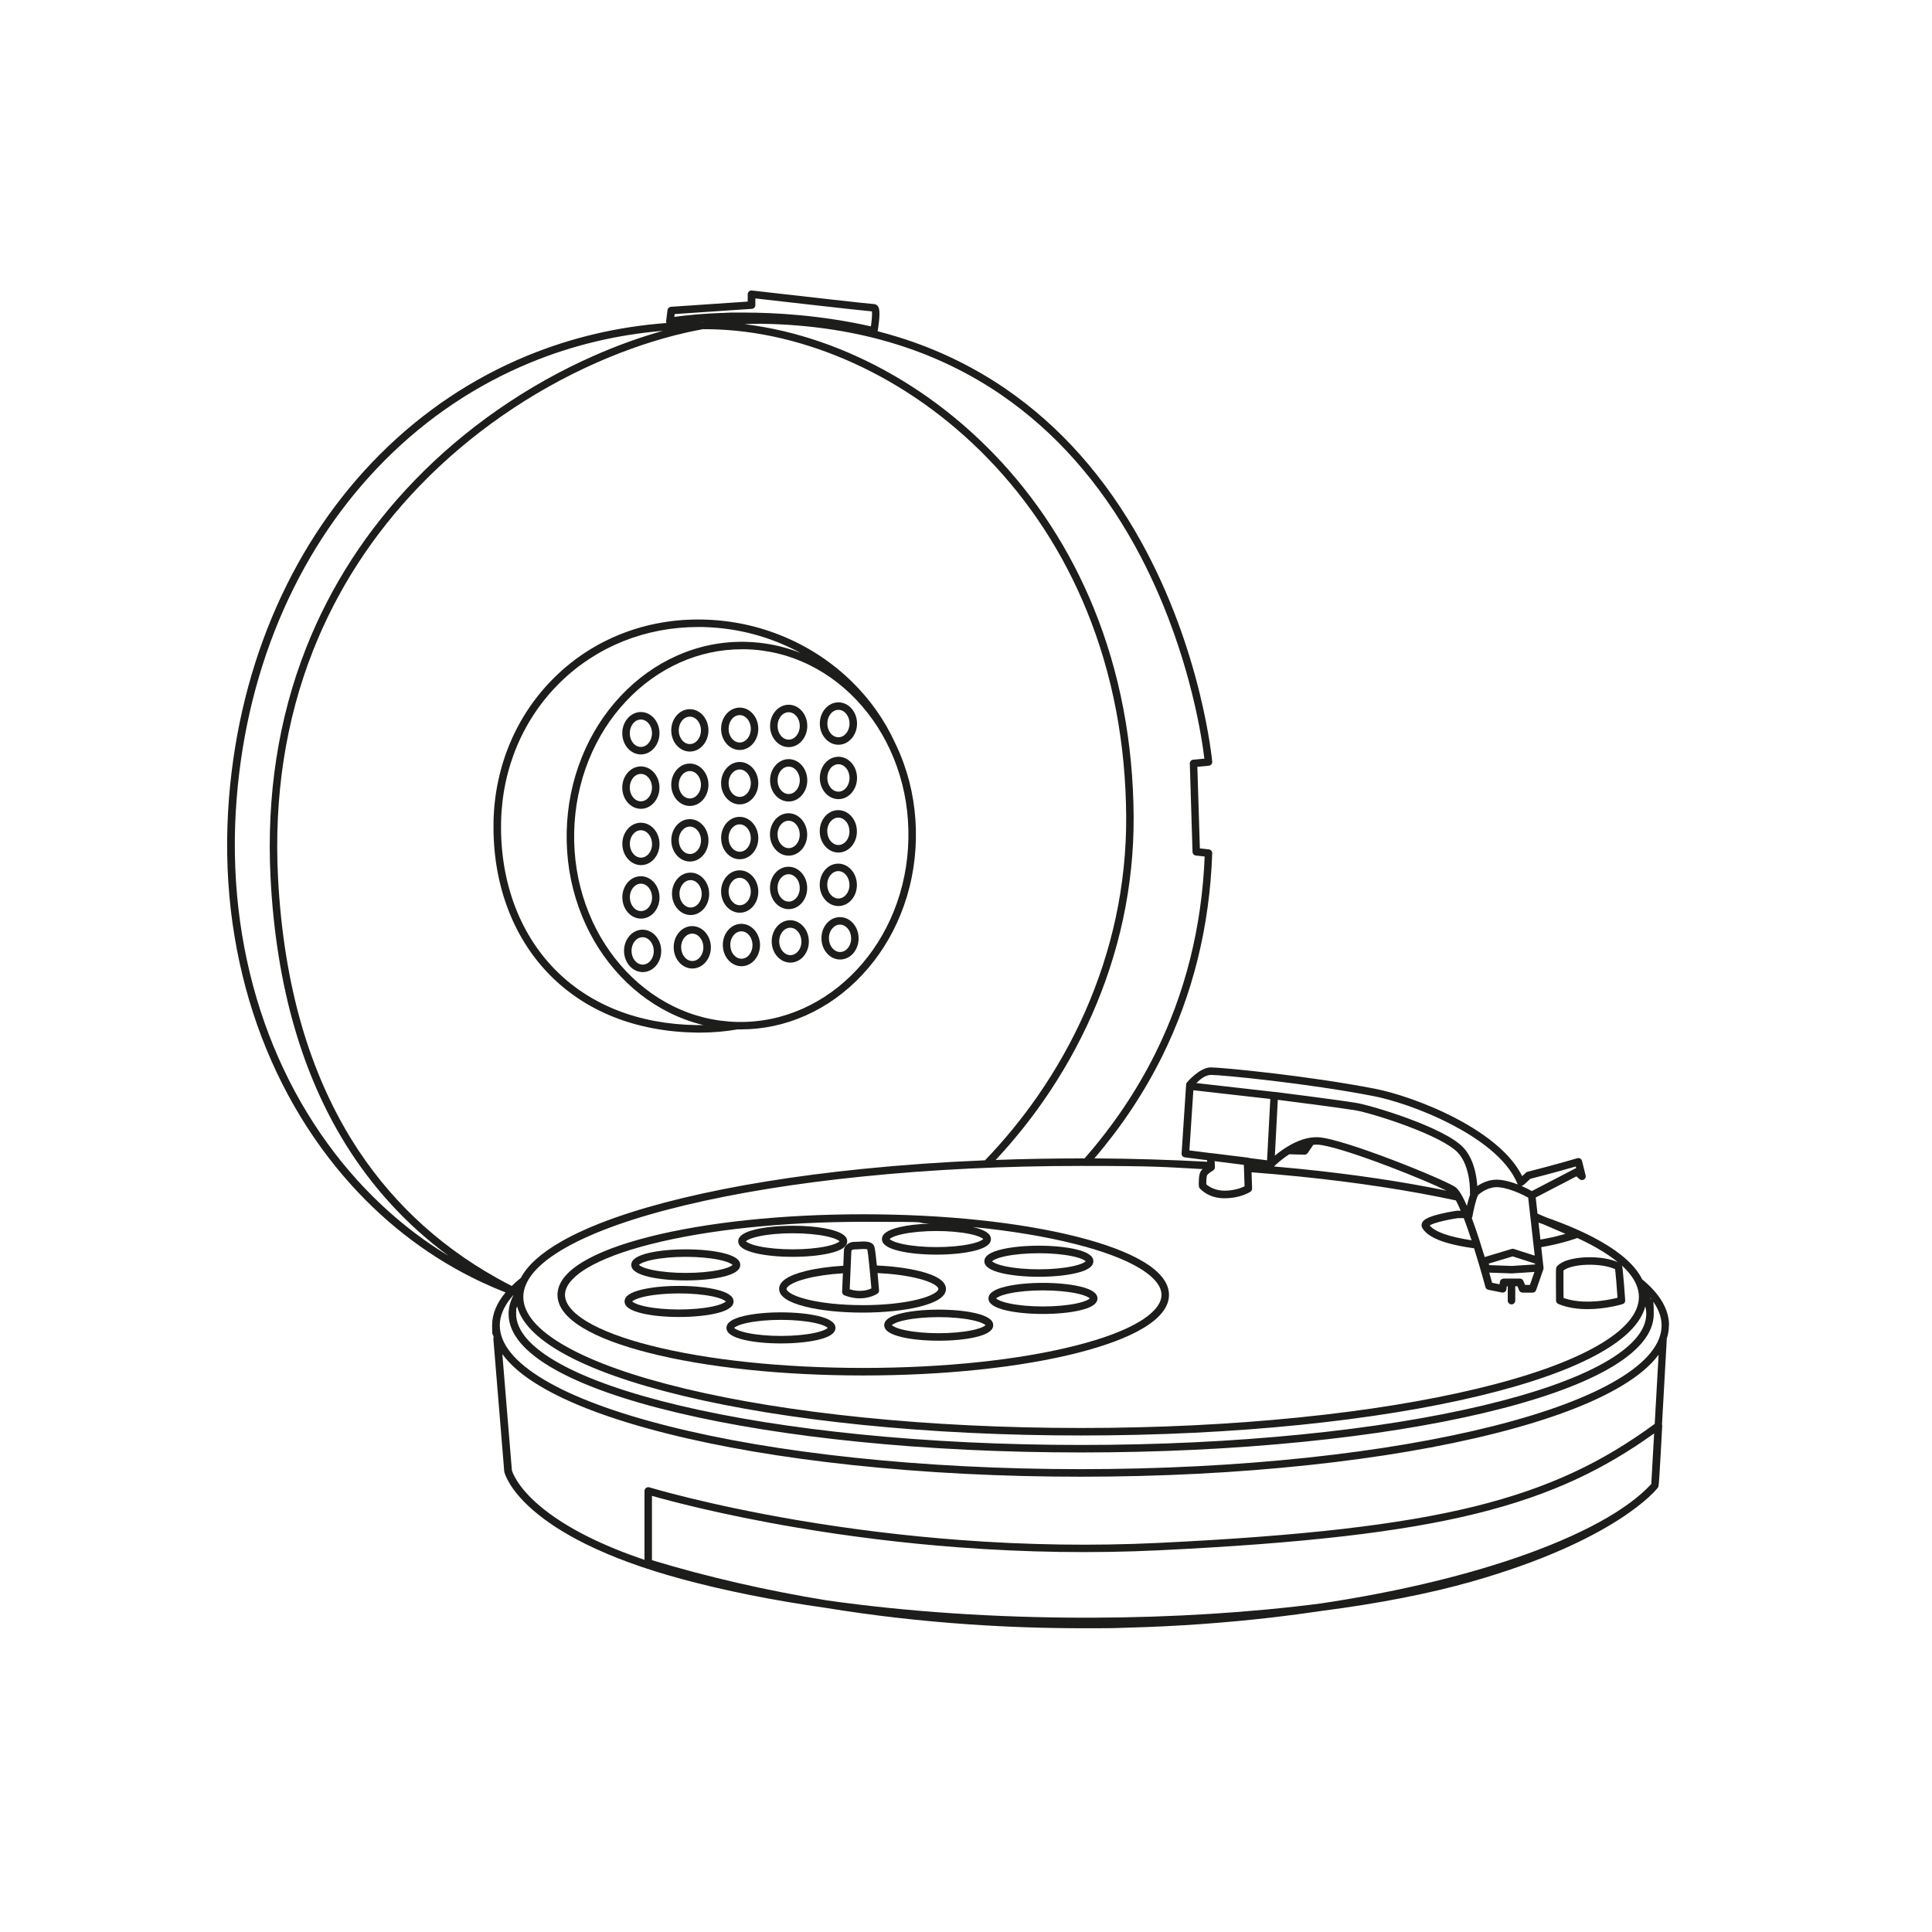 <?xml version="1.0" encoding="UTF-8"?>
<svg xmlns="http://www.w3.org/2000/svg" version="1.1" viewBox="0 0 5669.3 5669.3">
  <defs>
    <style>
      .cls-1 {
        fill: #1d1d1b;
      }
    </style>
  </defs>
  <!-- Generator: Adobe Illustrator 28.7.3, SVG Export Plug-In . SVG Version: 1.2.0 Build 164)  -->
  <g>
    <g id="Ebene_2">
      <g>
        <path class="cls-1" d="M4897.7,3889.4c0-46.9-26.5-92.2-78.9-135.3-19.1-39-60.1-76.4-122.6-111.9-43.4-24.7-96.5-48-158.8-69.8l-25.7-11.1-5.3-47.3,119.5-62.1,9,8.1c3.6,3.3,8.9,3.8,13,1.3,4.2-2.5,6.2-7.4,5-12.1l-10.6-42.6c-.7-2.9-2.6-5.4-5.2-6.9-2.6-1.5-5.7-1.8-8.6-1-.6.2-63.3,18.8-145.9,39.8-3.3.8-4.3,1.8-13.5,10.5-.7.7-1.5,1.4-2.4,2.3-15.2-30.5-39.7-60.4-73-89.2-32.5-28.1-73.2-55.1-121-80.2-91.3-47.8-185-76.8-237.6-87-197.4-38.4-450.3-62.7-482.3-62.7s-68.7,42.6-70.1,44.4c-1.2,1.7-2,3.7-2.1,5.8l-13.3,202.2c-.4,5.8,3.8,10.9,9.6,11.6l65.3,8.3.2,4.6c-108.1-5.9-218.7-9.3-331.1-9.9,79.2-92.5,145.5-192.1,197.9-297.5,90.9-182.7,140.7-383.8,147.9-597.9.2-5.7-4.1-10.7-9.8-11.3l-26.4-2.9-7.4-239.5,33.6-3.1c6-.6,10.5-5.9,10-11.9,0-.8-7.6-82-37-201.5-17.2-70.1-38.5-139.5-63.2-206.4-30.9-83.7-67.3-163.5-108.2-237.4-104.2-188.3-237.9-339.2-397.4-448.6-94.7-65-199.7-115.8-312-151-21-6.6-42.3-12.6-63.9-18.2.6-3.6,2.7-16.1,4-29.6,3.2-31.3-.1-40.1-4.2-44.9-2.8-3.3-6.6-5.2-10.8-5.2-10.7-.3-219.9-24-358-39.8-3.1-.4-6.2.6-8.6,2.7-2.3,2.1-3.7,5.1-3.7,8.2v21.6l-225.2,15.3c-5.3.4-9.5,4.4-10.2,9.6l-4,31.9c-.3,2.1,0,4.2,1,6.1-141.9,10.5-278.6,42.6-407.8,95.6-161.7,66.5-307.6,164.2-433.6,290.4-125.2,125.4-226.9,275.1-302.2,444.8-76.9,173.3-124,362.6-140.1,562.6-8.8,110.5-7.1,220.8,5.2,327.9,12,104.2,34.1,206.4,65.7,303.7,31,95.5,71.4,187,120,271.9,48.2,84.2,104.8,162.5,168.1,232.6,109.5,121.1,237.2,216.6,379.7,283.8,24,11.3,48.3,21.8,72.8,31.4-26.3,31.4-39.5,63.7-39.5,96.9s1.6,22.8,4.7,34c-.8,1.7-1.1,3.5-1,5.5l31.9,388.4c0,.5.1,1,.2,1.5.4,2,11.5,48.7,82.2,110.8,40.7,35.7,93.1,69.6,155.9,100.8,78,38.7,172.4,73.2,280.6,102.6,127.7,34.7,270.7,63.3,424.4,85.1,138,22.5,279.6,38.8,424.2,48.6,109.5,7.5,220.6,11.2,331.7,11.2s86.3-.6,129.3-1.7c145.5-3.8,290.7-14.2,431.5-30.7,47.1-5.5,93.7-11.8,139.5-18.6,165.2-21.4,314.8-50.4,439.7-86,97.6-27.8,187-59.5,265.5-94.1,63-27.8,119.2-57.5,167.2-88.4,80.5-51.8,110.5-89.3,113-92.6,2.4-2.9,2.6-5.9,3.3-14,.4-4.7.9-11.6,1.5-20.4,1-14.7,2.2-35,3.6-60.4,2.4-43.2,4.6-86.7,4.7-87.1,0-1.4-.1-2.8-.6-4.2l13.9-248.5c0-.8,0-1.6-.1-2.3,4.3-13.1,6.4-26.3,6.4-39.6ZM4830.8,3855.7c0,24.1-10.5,48.5-31.2,72.5-21.1,24.4-52.8,48.6-94.3,71.8-83.2,46.6-202.6,88.5-354.9,124.6-152.8,36.2-330.9,64.7-529.1,84.5-205.4,20.6-423.7,31-648.6,31s-443.2-10.4-648.6-31c-198.3-19.9-376.3-48.3-529.1-84.5-152.3-36.1-271.7-78-354.9-124.6-41.5-23.2-73.2-47.4-94.3-71.8-20.7-24-31.2-48.4-31.2-72.5s1-14.7,2.9-22.1c12.3,47.5,56.4,93.1,131.5,135.7,83.9,47.6,203.7,90.3,356,126.9,151.8,36.4,328.5,65.1,525.2,85,203.5,20.7,419.7,31.1,642.5,31.1s439-10.5,642.5-31.1c196.7-20,373.4-48.6,525.2-85,152.3-36.6,272.1-79.3,356-126.9,75.2-42.7,119.3-88.3,131.5-135.9,2,7.5,3,14.9,3,22.3ZM2063.1,966c6.2,0,12.3,0,18.5.1,68.9,1,139.8,9.9,210.9,26.6,71.4,16.8,142.9,41.3,212.5,73,70.9,32.2,139.9,71.9,205.1,117.9,67.1,47.4,130.5,101.7,188.4,161.4,124,127.9,221.8,278.5,290.7,447.6,75.5,185.1,114.3,388.5,115.5,604.5.5,98.9-9.8,198.4-30.7,295.6-20.2,93.8-50.4,186.7-89.8,275.9-38.3,86.7-85.7,170.8-140.7,249.7-45.8,65.8-97.2,128.4-153.1,186.5-123.5,5.1-244,13.6-360.4,25.4-196.7,20-373.4,48.6-525.2,85-152.3,36.6-272.1,79.3-356,126.9-60.4,34.3-100.7,70.4-120.6,108-9.7,7.7-18.6,15.5-26.6,23.4-15.2-7.7-30.3-15.8-45.4-24.3-177.1-99.3-319.9-235.7-424.7-405.3-60.9-98.7-109.8-210.2-145.3-331.5-38.6-132.3-62.3-279.6-70.4-437.8-12.1-237.4,22.3-461,102.4-664.4,70.7-179.6,176.4-342.9,314.2-485.5,145.7-150.8,325.7-275.8,520.5-361.5,87-38.2,174.1-67.5,259.1-86.9,17.3-3.9,34.2-7.4,51-10.5ZM4749,3704.4c-23.2-10.7-57.8-16.2-93.9-15-19.3.7-66.3,4.5-86.1,26.4-3.1,3.5-3.1,4.9-3.2,22.3,0,7.8,0,18.6,0,32.1.1,22.9.3,46,.3,46.2,0,4.4,2.7,8.4,6.8,10.1,27.4,11.3,57.6,15.1,85.7,15.1,53.8,0,99.8-13.9,102.7-14.7,4.9-1.5,8.1-6.2,7.7-11.3,0-.2-1.7-24.9-3.7-49.5-1.2-14.5-2.2-26.1-3.1-34.5-.9-8.7-1.5-14.2-2.8-18,7.1,6.5,13.4,13.1,19,19.6,20.5,24,30.8,48.4,30.8,72.6s-10.4,48.6-30.8,72.6c-20.8,24.4-52.1,48.6-93.1,71.8-82.1,46.6-199.9,88.5-350.3,124.6-150.9,36.2-326.6,64.7-522.3,84.5-202.8,20.6-418.2,31-640.3,31s-437.5-10.4-640.3-31c-195.7-19.9-371.5-48.3-522.3-84.5-150.3-36.1-268.2-78-350.3-124.6-40.9-23.2-72.3-47.4-93.1-71.8-20.5-24-30.8-48.4-30.8-72.6s10.4-48.6,30.8-72.6c20.8-24.4,52.1-48.6,93.1-71.8,82.1-46.6,199.9-88.5,350.3-124.6,150.9-36.2,326.6-64.7,522.3-84.5,202.8-20.6,418.2-31,640.3-31s240.2,3.1,356.4,9.3c-2,1.9-3.7,4-5.1,6-6.6,9.9-6.3,34-5.8,43.8.1,2.4,1,4.6,2.5,6.5,1,1.2,24.6,29.3,72.3,29.3s75-18.2,76.3-18.9c3.3-2.1,5.3-5.8,5.2-9.7l-1.6-47.6c47.3,3.6,94,7.8,140.1,12.4,169.2,17.2,323.4,40.8,459.6,70.2,3.9,7.3,8.5,17.1,14,30.1h-9.9c-.5,0-1.1,0-1.6.1-.9.1-22.1,3.2-44.7,8.5-44.1,10.2-53.6,19.3-57.1,26.9-2.4,5.2-2.1,11,1,15.9,11.1,18,34.7,32,72.3,43,21.5,6.3,46.9,11.4,78.8,15.9v-1.3c19.1,60.3,33.7,114.6,33.8,115.2,1.1,4,4.4,7.1,8.5,7.9l39.9,8c.7.1,1.4.2,2.2.2,2.3,0,4.5-.7,6.4-2,2.5-1.7,4.1-4.4,4.5-7.4l1.3-9.2h2.7v42.2c0,6.1,4.9,11,11,11s11-4.9,11-11v-42.2h6.3l5.1,12c1.7,4,5.7,6.7,10.1,6.7h29.3c4.7,0,8.9-3,10.4-7.4l21.3-61.2c0,0,0-.1,0-.2,0-.2.1-.4.2-.6,0-.2.1-.4.1-.6,0-.2,0-.4.1-.6,0-.2,0-.4,0-.6,0-.2,0-.4,0-.6,0-.2,0-.4,0-.6,0-.2,0-.4,0-.7,0-.1,0-.3,0-.4l-6.7-59.9c6.8-1.2,13.2-2.3,19.2-3.5,50.5-10,83.3-22.1,86.6-23.4,20.5,9.4,39.4,19,56.7,28.9,24.8,14.1,46,28.5,63.6,43.1ZM4746.5,3808.1c-10.1,2.6-28.7,6.8-51.2,9.3-29.3,3.3-71,4.3-107.2-8.6-.3-28.8-.5-68.3-.2-80.6,11.3-9.2,37.2-15.7,68-16.8,32.1-1.1,63.4,3.7,83.4,12.7,1.7,12.3,4.8,48.7,7.2,83.9ZM3749.5,3227.3c39.1,5,177.5,22.7,226,30.5,24.8,4,87.7,22,150.1,45.2,75.8,28.2,129.5,55.9,151.1,78,40.4,41.5,36.8,121.3,36.8,122.1,0,1,0,2.1.3,3-3.8,10.2-6.9,22-9.3,32.4-17.3-39.9-27.9-51.4-35.2-56-38.4-24.7-330.2-142.6-401.9-145.4-28.4-1.1-59.5,8.8-92.4,29.4,0,0-.2,0-.2.1-3,1.9-6,3.9-9.1,5.9-9.5,6.4-17.8,12.9-24.7,18.6l8.6-163.9ZM4484.4,3514.5l19.1,170.1-61.3-19.7c-2.1-.7-4.4-.7-6.5,0l-79,23.8c-4.8-15.9-10.1-33-15.7-50.3-8.2-25.3-15.6-46.5-22.2-64.2,1-1.4,1.7-3,2-4.8,2-12.2,8.5-45.2,16.6-62.8,9.6-8.5,33.1-26,63-22.5,34.5,4.1,71.4,23.3,84.1,30.4ZM4412.2,3752.1c-5.5,0-10.1,4-10.9,9.4l-1,7.1-21.8-4.4c-1.7-6.3-4.6-16.6-8.4-29.8l65.6,2.3c.1,0,.3,0,.4,0,.2,0,.5,0,.7,0l65.9-4.3-13.3,38.1h-14.2l-5.1-12c-1.7-4-5.7-6.7-10.1-6.7h-47.9ZM4504.8,3710.4l-68.8,4.4-66-2.4-1.3-4.5,70.1-21.1,65.4,21,.6,2.6ZM4318.1,3639.5c-66.6-10.2-107.8-24.8-122.8-43.6,4.2-2.6,15.2-7.7,42.1-13.8,18.6-4.2,36.2-6.9,40-7.5h17.9c6.6,17.3,14.2,38.6,22.9,64.9ZM3783.4,3387.1l44.5,1.2c.1,0,.2,0,.3,0,3.6,0,7-1.8,9.1-4.8l16.5-24.1c3.1-.3,6.1-.5,9.2-.5s2.3,0,3.4,0c28.2,1.1,105.5,24.7,206.7,63.1,75.4,28.6,142.1,57.2,171.5,71.9-128.8-26.5-272.8-47.9-429.5-63.8-25.4-2.6-51-5-76.8-7.2,5.4-5.3,22.5-21.3,45.2-35.9ZM4529.3,3592.8l64.5,27.8c-14.3,4.2-33.6,9.2-56.6,13.7-5.3,1.1-11,2.1-16.9,3.1l-5.6-49.7c4.9,1.7,9.8,3.3,14.5,5ZM4475.2,3473.5c2.7-2.4,6.1-5.6,9.1-8.5,2-1.9,4.6-4.3,6.2-5.8,61.7-15.7,112-30,133.4-36.2l1.2,4.8c-.8.2-1.6.5-2.4.9l-127.7,66.4c-6.1-3.5-17-9.2-30.5-15.1,4-.6,7.2-3.4,10.7-6.6ZM3552.9,3154.2c31.6,0,281.9,24.1,478.1,62.3,51.1,9.9,142.4,38.1,231.6,84.9,69.6,36.5,159.1,95.9,190,171.9.4.9.9,1.7,1.4,2.5-15.6-6.1-33.5-11.5-51.2-13.6-28.8-3.4-52.5,7.8-67.8,18.2-1.9-30-10.1-81.4-42.6-114.7-57-58.4-267.4-122.1-313.4-129.5-56.7-9.2-235.4-31.8-237.2-32-.6,0-1.3,0-1.9,0l-229.3-26c10.7-11,27-23.8,42.3-23.8ZM3501.7,3199.2l225.9,25.6-9.5,180-52.5-6.7c-1.1-.6-2.3-1-3.6-1.1l-107.7-13.3c-.7,0-1.3,0-1.9,0l-62.2-7.9,11.6-176.5ZM3650,3418.3l2.1,62.9c-9.5,4.5-30.8,12.8-59.3,12.8s-47-13.3-53-18.8c-.2-11.6.8-23.6,2.3-26.7,2.7-4,12.1-10.6,17.6-13.8,3.5-2.1,5.6-5.9,5.4-10l-.8-17.4,85.5,10.9ZM2938.7,1159.1c156.6,107.3,288,255.6,390.6,440.7,91.5,165.1,142.6,329.5,169.4,438.4,22.9,92.9,32.4,162.2,35.4,188l-32.7,3c-5.8.5-10.2,5.5-10,11.3l8,259.4c.2,5.5,4.3,10,9.8,10.6l25.8,2.9c-8.3,207.1-57.2,401.8-145.3,578.7-54.4,109.2-123.8,212.1-207.3,307.2-3.3,0-6.6,0-9.9,0-84.6,0-168.3,1.5-250.7,4.5,50.6-54.3,97.5-112.1,139.7-172.7,55.8-80.1,103.8-165.4,142.7-253.4,40-90.6,70.7-184.8,91.2-280.2,21.2-98.8,31.7-199.9,31.2-300.4-1.2-218.8-40.6-424.9-117.1-612.7-70-171.7-169.3-324.7-295.3-454.6-58.9-60.7-123.3-115.9-191.5-164.1-66.3-46.8-136.5-87.2-208.6-120-70.9-32.3-143.8-57.3-216.6-74.4-37.7-8.8-75.4-15.5-112.8-20.1,13.9-.7,27.5-1.1,40.8-1.1s7.8,0,11.7,0c141.1,2.4,274.2,22.8,395.5,60.9,110.2,34.5,213.1,84.3,306,148ZM1979.8,921.6l226.4-15.3c5.8-.4,10.3-5.2,10.3-11v-19.6c63.3,7.3,300.4,34.4,342.2,38.1.9,7.8-.4,25.4-3.1,43.9-145-32.5-278.1-40.5-374.5-40.5s-26.6.2-38.8.4c-80.4,1.8-138,8.7-163.6,12.4l1.1-8.5ZM2064.4,943.4c-1.2.2-2.3.4-3.5.6-1.7,0-3.4,0-5.1,0,2.8-.2,5.6-.4,8.5-.6ZM1047.9,3462.6c-62.3-68.9-117.9-145.9-165.4-228.8-47.8-83.6-87.6-173.7-118.1-267.8-31.1-95.9-52.9-196.6-64.7-299.4-12.2-105.7-13.9-214.6-5.2-323.6,15.8-197.5,62.3-384.4,138.2-555.4,74.2-167.2,174.4-314.6,297.7-438.1,123.9-124.1,267.4-220.2,426.4-285.6,123.2-50.7,253.5-81.8,388.6-93.1-66.5,18.6-134,42.9-201.2,72.5-197.4,86.8-379.8,213.4-527.5,366.3-139.8,144.7-247.1,310.4-318.8,492.7-81.3,206.4-116.2,433-104,673.6,8.2,160,32.1,309,71.3,442.9,36,123.2,85.7,236.6,147.7,336.9,79.9,129.3,181.4,239.6,303.1,329.4-98.2-59.5-188-134-268-222.4ZM1498.9,3809.1c2.2-2.8,4.6-5.5,7.1-8.3.2,0,.4.1.6.2-9.4,17.9-14.2,36.1-14.2,54.6,0,57.7,46,112.7,136.8,163.6,85,47.6,206.3,90.3,360.6,126.8,153.8,36.4,332.8,65,532,85,206.2,20.7,425.1,31.1,650.8,31.1s444.7-10.5,650.8-31.1c199.3-20,378.2-48.6,532-85,154.3-36.6,275.6-79.2,360.6-126.8,90.8-50.9,136.8-105.9,136.8-163.6s-3.7-32.6-11.1-48.5c.6.7,1.1,1.3,1.7,2,21.5,26.5,32.4,53.5,32.4,80.3s-10.9,53.8-32.4,80.3c-21.7,26.8-54.4,53.3-97.1,78.7-85.5,51-208.2,96.8-364.7,136.3-157.1,39.6-340,70.7-543.8,92.5-211.1,22.5-435.4,33.9-666.6,33.9s-455.5-11.4-666.6-33.9c-203.8-21.7-386.7-52.8-543.8-92.5-156.5-39.5-279.2-85.3-364.7-136.3-42.7-25.5-75.3-51.9-97.1-78.7-21.5-26.5-32.4-53.5-32.4-80.3s10.9-53.8,32.4-80.3ZM4845.7,4354.5c-34.5,37.7-85.6,75.3-152.2,111.8-68.4,37.5-151.6,73.1-247.4,105.8-164.4,56.1-359.3,101.5-570.2,133.1-205,26.5-434.2,41.1-669.9,41.8-6.5,0-12.9,0-19.3,0-267.2,0-526.2-17.6-760.3-50.8-177.8-29-349.4-68.4-513.3-118v-188.7c45.9,13.1,200.5,55,424.1,92.9,157.3,26.7,317.6,46.3,476.5,58.2,198.6,14.9,395.6,17.9,585.3,8.7,425.8-20.5,713.3-53.6,932.4-107.6,111.2-27.4,208.6-61,297.9-102.8,76.9-36,150.6-79.5,224.6-132.6l-8.3,147.9ZM4855.6,4178.3c-77.8,57.1-154.8,103.3-235.5,141-88,41.2-184.1,74.3-293.8,101.4-217.6,53.6-503.9,86.5-928.2,106.9-188.8,9.1-384.7,6.2-582.3-8.7-158.2-11.9-317.7-31.4-474.3-57.9-266.7-45.2-434.4-96-436-96.5-3.3-1-7-.4-9.8,1.7-2.8,2.1-4.5,5.4-4.5,8.8v202.3c-59.3-20.1-112.9-42-160.4-65.3-60.9-30-111.7-62.5-151.2-96.7-62.7-54.3-76-95.5-77.5-100.6l-28-341.2c23.3,32.4,60.2,63.8,110.7,93.9,87.3,52.1,212,98.8,370.6,138.8,158.1,39.9,342,71.2,546.8,93,211.9,22.6,437,34.1,669,34.1s457.1-11.5,669-34.1c204.8-21.8,388.8-53.1,546.8-93,158.6-40,283.3-86.7,370.6-138.8,49.5-29.5,86.1-60.3,109.4-92.1l-11.4,203.1Z"/>
        <path class="cls-1" d="M3355.3,3702.5c-45.6-27.4-110.4-51.9-192.9-72.9-168.2-42.8-391.7-66.4-629.3-66.4s-461.1,23.6-629.3,66.4c-82.4,21-147.3,45.5-192.9,72.9-49.7,29.9-75,62.6-75,97.2s25.2,67.3,75,97.2c45.6,27.4,110.4,51.9,192.9,72.9,168.2,42.8,391.7,66.4,629.3,66.4s461.1-23.6,629.3-66.4c82.4-21,147.3-45.5,192.9-72.9,49.7-29.9,75-62.6,75-97.2s-25.2-67.3-75-97.2ZM2845.1,3620.9c27,5.6,37.5,12.1,40.3,15-2.7,2.9-13.3,9.4-40.3,15-26.6,5.5-61.2,8.6-97.2,8.6s-70.6-3.1-97.2-8.6c-27-5.6-37.5-12.1-40.3-15,2.7-2.9,13.3-9.4,40.3-15,26.6-5.5,61.2-8.6,97.2-8.6s70.6,3.1,97.2,8.6ZM3344,3878c-43.7,26.3-106.6,50-187,70.4-166.5,42.4-388.1,65.7-623.9,65.7s-457.4-23.3-623.9-65.7c-80.3-20.4-143.2-44.1-187-70.4-29.3-17.6-64.3-45.6-64.3-78.3s35-60.7,64.3-78.3c43.7-26.3,106.6-50,187-70.4,166.5-42.4,388.1-65.7,623.9-65.7s131,1.8,194,5.4c-32.8,1-63.1,4.5-87,10.1-35.1,8.1-52.1,19.7-52.1,35.2s17.1,27,52.1,35.2c28.9,6.7,67.2,10.4,107.8,10.4s78.9-3.7,107.8-10.4c35.1-8.1,52.1-19.7,52.1-35.2s-17.1-27-52.1-35.2c-.2,0-.5-.1-.7-.2,111.9,11.1,214.5,28.1,302,50.4,80.3,20.4,143.2,44.1,187,70.4,29.3,17.6,64.3,45.6,64.3,78.3s-35,60.7-64.3,78.3Z"/>
        <path class="cls-1" d="M2152.6,3819c0-15.5-17.1-27-52.1-35.2-28.9-6.7-67.2-10.4-107.8-10.4s-78.9,3.7-107.8,10.4c-35.1,8.1-52.1,19.7-52.1,35.2s17.1,27,52.1,35.2c28.9,6.7,67.2,10.4,107.8,10.4s78.9-3.7,107.8-10.4c35.1-8.1,52.1-19.7,52.1-35.2ZM2089.8,3834c-26.6,5.5-61.2,8.6-97.2,8.6s-70.6-3.1-97.2-8.6c-27-5.6-37.5-12.1-40.3-15,2.7-2.9,13.3-9.4,40.3-15,26.6-5.5,61.2-8.6,97.2-8.6s70.6,3.1,97.2,8.6c27,5.6,37.5,12.1,40.3,15-2.7,2.9-13.3,9.4-40.3,15Z"/>
        <path class="cls-1" d="M2399.5,3861.4c-28.9-6.7-67.2-10.4-107.8-10.4s-78.9,3.7-107.8,10.4c-35.1,8.1-52.1,19.6-52.1,35.2s17.1,27,52.1,35.2c28.9,6.7,67.2,10.4,107.8,10.4s78.9-3.7,107.8-10.4c35.1-8.1,52.1-19.7,52.1-35.2s-17.1-27-52.1-35.2ZM2388.8,3911.6c-26.6,5.5-61.2,8.6-97.2,8.6s-70.6-3.1-97.2-8.6c-27-5.6-37.5-12.1-40.3-15,2.7-2.9,13.3-9.4,40.3-15,26.6-5.5,61.2-8.6,97.2-8.6s70.6,3.1,97.2,8.6c27,5.6,37.5,12.1,40.3,15-2.7,2.9-13.3,9.4-40.3,15Z"/>
        <path class="cls-1" d="M2862.4,3853.4c-28.9-6.7-67.2-10.4-107.8-10.4s-78.9,3.7-107.8,10.4c-35.1,8.1-52.1,19.7-52.1,35.2s17.1,27,52.1,35.2c28.9,6.7,67.2,10.4,107.8,10.4s78.9-3.7,107.8-10.4c35.1-8.1,52.1-19.7,52.1-35.2s-17.1-27-52.1-35.2ZM2851.7,3903.6c-26.6,5.5-61.2,8.6-97.2,8.6s-70.6-3.1-97.2-8.6c-27-5.6-37.5-12.1-40.3-15,2.7-2.9,13.3-9.4,40.3-15,26.6-5.5,61.2-8.6,97.2-8.6s70.6,3.1,97.2,8.6c27,5.6,37.5,12.1,40.3,15-2.7,2.9-13.3,9.4-40.3,15Z"/>
        <path class="cls-1" d="M3168.3,3774.9c-28.9-6.7-67.2-10.4-107.8-10.4s-78.9,3.7-107.8,10.4c-35.1,8.1-52.1,19.7-52.1,35.2s17.1,27,52.1,35.2c28.9,6.7,67.2,10.4,107.8,10.4s78.9-3.7,107.8-10.4c35.1-8.1,52.1-19.7,52.1-35.2s-17.1-27-52.1-35.2ZM3157.7,3825.1c-26.6,5.5-61.2,8.6-97.2,8.6s-70.6-3.1-97.2-8.6c-27-5.6-37.5-12.1-40.3-15,2.7-2.9,13.3-9.4,40.3-15,26.6-5.5,61.2-8.6,97.2-8.6s70.6,3.1,97.2,8.6c27,5.6,37.5,12.1,40.3,15-2.7,2.9-13.3,9.4-40.3,15Z"/>
        <path class="cls-1" d="M2940.7,3736.2c28.9,6.7,67.2,10.4,107.8,10.4s78.9-3.7,107.8-10.4c35.1-8.1,52.1-19.6,52.1-35.2s-17.1-27-52.1-35.2c-28.9-6.7-67.2-10.4-107.8-10.4s-78.9,3.7-107.8,10.4c-35.1,8.1-52.1,19.7-52.1,35.2s17.1,27,52.1,35.2ZM2951.3,3686.1c26.6-5.5,61.2-8.6,97.2-8.6s70.6,3.1,97.2,8.6c27,5.6,37.5,12.1,40.3,15-2.7,2.9-13.3,9.4-40.3,15-26.6,5.5-61.2,8.6-97.2,8.6s-70.6-3.1-97.2-8.6c-27-5.6-37.5-12.1-40.3-15,2.7-2.9,13.3-9.4,40.3-15Z"/>
        <path class="cls-1" d="M2218.4,3677.7c28.9,6.7,67.2,10.4,107.8,10.4s78.9-3.7,107.8-10.4c35.1-8.1,52.1-19.6,52.1-35.2s-17.1-27-52.1-35.2c-28.9-6.7-67.2-10.4-107.8-10.4s-78.9,3.7-107.8,10.4c-35.1,8.1-52.1,19.7-52.1,35.2s17.1,27,52.1,35.2ZM2229,3627.5c26.6-5.5,61.2-8.6,97.2-8.6s70.6,3.1,97.2,8.6c27,5.6,37.5,12.1,40.3,15-2.7,2.9-13.3,9.4-40.3,15-26.6,5.5-61.2,8.6-97.2,8.6s-70.6-3.1-97.2-8.6c-27-5.6-37.5-12.1-40.3-15,2.7-2.9,13.3-9.4,40.3-15Z"/>
        <path class="cls-1" d="M1904.5,3746.9c28.9,6.7,67.2,10.4,107.8,10.4s78.9-3.7,107.8-10.4c35.1-8.1,52.1-19.7,52.1-35.2s-17.1-27-52.1-35.2c-28.9-6.7-67.2-10.4-107.8-10.4s-78.9,3.7-107.8,10.4c-35.1,8.1-52.1,19.7-52.1,35.2s17.1,27,52.1,35.2ZM1915.1,3696.7c26.6-5.5,61.2-8.6,97.2-8.6s70.6,3.1,97.2,8.6c27,5.6,37.5,12.1,40.3,15-2.7,2.9-13.3,9.4-40.3,15-26.6,5.5-61.2,8.6-97.2,8.6s-70.6-3.1-97.2-8.6c-27-5.6-37.5-12.1-40.3-15,2.7-2.9,13.3-9.4,40.3-15Z"/>
        <path class="cls-1" d="M2775.8,3782.2c0-21.8-25.8-39.3-76.8-52.1-34.9-8.7-78.5-14.4-125.9-16.6-2.6-25.7-5.3-49.2-7.3-55.1-5.8-17.3-28.6-15.9-46.9-14.7-4.2.3-8.2.5-11.4.5-12,0-19.5,5-23.7,9.2-4.5,4.5-6.2,9-6.6,10.3-.3,1-.5,2-.6,3l-2,47.5c-41.8,2.6-80.2,7.9-111.5,15.8-51,12.8-76.8,30.3-76.8,52.1s25.8,39.3,76.8,52.1c45,11.3,104.7,17.5,168,17.5s123-6.2,168-17.5c51-12.8,76.8-30.3,76.8-52.1ZM2498.4,3670.1c1-1.5,3.5-3.8,9.1-3.8s8.3-.3,12.8-.6c6.8-.4,20.6-1.3,24.8.6,2.3,10,7.7,63.8,11.9,114.5-9.8,4.6-32.6,12.1-63.6,2.5l4.9-113.2ZM2530.9,3829.8c-61.6,0-119.3-6-162.7-16.8-47.6-11.9-60.2-25.3-60.2-30.8s12.6-18.8,60.2-30.8c29.5-7.4,65.7-12.5,105.2-15l-2.3,54.1c-.2,4.7,2.6,9,7,10.7,16.7,6.4,31.8,8.7,44.8,8.7,31.3,0,50.7-13.1,51.9-13.9,3.2-2.2,5-6,4.7-9.9-.8-10.3-2.5-29.7-4.4-50.4,44.7,2.2,85.7,7.6,118.4,15.8,47.6,11.9,60.2,25.3,60.2,30.8s-12.6,18.8-60.2,30.8c-43.3,10.9-101.1,16.8-162.7,16.8Z"/>
        <path class="cls-1" d="M1448.3,2411.4c-3.7,176,53.7,334.4,161.6,446,107,110.7,257.7,170.4,435.7,172.7,2.9,0,5.7,0,8.5,0,37.3,0,74-3.2,110.2-9.4,3,0,6,0,9,0,65.8,0,130-13.7,190.9-40.8,61.6-27.4,117.3-67.4,165.4-118.7,48.1-51.2,86.2-111.3,113.3-178.4,28.1-69.5,43.1-143.5,44.7-220.2,1.6-76.6-10.3-151.3-35.5-221.8-7.6-21.5-16.4-42.2-26.3-62.3-30.1-65.5-71.9-124.9-124.5-176.7-56.8-56-123.3-100.5-197.5-132.1-76.5-32.6-157.9-50-241.8-51.7-164.8-3.4-318.6,56.1-432.9,167.8-113.3,110.6-177.5,261.8-180.9,425.6ZM2665.6,2462.3c-1.5,73.9-16.1,145.4-43.1,212.4-26.1,64.6-62.8,122.4-109,171.6-46.1,49.2-99.4,87.4-158.3,113.7-60.9,27.1-125.3,40.2-191.4,38.8-66.1-1.4-129.9-17.1-189.6-46.8-57.8-28.7-109.4-69.1-153.4-120.2-44.1-51.1-78.3-110.4-101.7-176-24.3-68-35.8-140-34.2-214s16.1-145.4,43.1-212.4c26.1-64.6,62.8-122.4,109-171.6,46.1-49.2,99.4-87.4,158.3-113.7,58-25.8,119.2-38.9,181.9-38.9s6.3,0,9.5,0c66.1,1.4,129.9,17.1,189.6,46.8,57.8,28.7,109.4,69.1,153.4,120.2,44.1,51.1,78.3,110.4,101.7,176,24.3,68,35.8,140,34.2,214ZM1644.6,2001.6c107-104.5,250.1-161.7,404-161.7s8.7,0,13,.1c81.1,1.7,159.7,18.5,233.6,50,18.4,7.8,36.2,16.5,53.6,25.9-51.7-20.4-105.9-31.3-161.7-32.5-69.3-1.4-136.9,12.2-200.8,40.7-61.6,27.4-117.3,67.4-165.4,118.7-48.1,51.2-86.2,111.3-113.3,178.4-28.1,69.5-43.1,143.5-44.7,220.2-1.6,76.6,10.3,151.3,35.5,221.8,24.3,68.2,59.9,129.8,105.8,183,45.9,53.3,99.9,95.5,160.3,125.5,32.3,16,65.7,28.2,100.1,36.4-6.2.1-12.4.1-18.6,0-172-2.2-317.3-59.6-420.2-166-103.8-107.3-159-260.1-155.4-430.3,3.3-158,65.2-303.7,174.3-410.3Z"/>
        <path class="cls-1" d="M1880.6,2213.8c30.1,0,54.6-27.9,54.6-62.2s-24.5-62.2-54.6-62.2-54.6,27.9-54.6,62.2,24.5,62.2,54.6,62.2ZM1880.6,2111.4c18,0,32.6,18,32.6,40.2s-14.6,40.2-32.6,40.2-32.6-18-32.6-40.2,14.6-40.2,32.6-40.2Z"/>
        <path class="cls-1" d="M2024.3,2205.4c30.1,0,54.6-27.9,54.6-62.2s-24.5-62.2-54.6-62.2-54.6,27.9-54.6,62.2,24.5,62.2,54.6,62.2ZM2024.3,2103c18,0,32.6,18,32.6,40.2s-14.6,40.2-32.6,40.2-32.6-18-32.6-40.2,14.6-40.2,32.6-40.2Z"/>
        <path class="cls-1" d="M2170.6,2200.8c30.1,0,54.6-27.9,54.6-62.2s-24.5-62.2-54.6-62.2-54.6,27.9-54.6,62.2,24.5,62.2,54.6,62.2ZM2170.6,2098.4c18,0,32.6,18,32.6,40.2s-14.6,40.2-32.6,40.2-32.6-18-32.6-40.2,14.6-40.2,32.6-40.2Z"/>
        <path class="cls-1" d="M2314.3,2192.4c30.1,0,54.6-27.9,54.6-62.2s-24.5-62.2-54.6-62.2-54.6,27.9-54.6,62.2,24.5,62.2,54.6,62.2ZM2314.3,2090c18,0,32.6,18,32.6,40.2s-14.6,40.2-32.6,40.2-32.6-18-32.6-40.2,14.6-40.2,32.6-40.2Z"/>
        <path class="cls-1" d="M2460.3,2185.4c30.1,0,54.6-27.9,54.6-62.2s-24.5-62.2-54.6-62.2-54.6,27.9-54.6,62.2,24.5,62.2,54.6,62.2ZM2460.3,2083c18,0,32.6,18,32.6,40.2s-14.6,40.2-32.6,40.2-32.6-18-32.6-40.2,14.6-40.2,32.6-40.2Z"/>
        <path class="cls-1" d="M1880.6,2373.4c30.1,0,54.6-27.9,54.6-62.2s-24.5-62.2-54.6-62.2-54.6,27.9-54.6,62.2,24.5,62.2,54.6,62.2ZM1880.6,2271c18,0,32.6,18,32.6,40.2s-14.6,40.2-32.6,40.2-32.6-18-32.6-40.2,14.6-40.2,32.6-40.2Z"/>
        <path class="cls-1" d="M2024.3,2365c30.1,0,54.6-27.9,54.6-62.2s-24.5-62.2-54.6-62.2-54.6,27.9-54.6,62.2,24.5,62.2,54.6,62.2ZM2024.3,2262.6c18,0,32.6,18,32.6,40.2s-14.6,40.2-32.6,40.2-32.6-18-32.6-40.2,14.6-40.2,32.6-40.2Z"/>
        <path class="cls-1" d="M2170.6,2360.4c30.1,0,54.6-27.9,54.6-62.2s-24.5-62.2-54.6-62.2-54.6,27.9-54.6,62.2,24.5,62.2,54.6,62.2ZM2170.6,2258c18,0,32.6,18,32.6,40.2s-14.6,40.2-32.6,40.2-32.6-18-32.6-40.2,14.6-40.2,32.6-40.2Z"/>
        <path class="cls-1" d="M2314.3,2352c30.1,0,54.6-27.9,54.6-62.2s-24.5-62.2-54.6-62.2-54.6,27.9-54.6,62.2,24.5,62.2,54.6,62.2ZM2314.3,2249.6c18,0,32.6,18,32.6,40.2s-14.6,40.2-32.6,40.2-32.6-18-32.6-40.2,14.6-40.2,32.6-40.2Z"/>
        <path class="cls-1" d="M2460.3,2345c30.1,0,54.6-27.9,54.6-62.2s-24.5-62.2-54.6-62.2-54.6,27.9-54.6,62.2,24.5,62.2,54.6,62.2ZM2460.3,2242.6c18,0,32.6,18,32.6,40.2s-14.6,40.2-32.6,40.2-32.6-18-32.6-40.2,14.6-40.2,32.6-40.2Z"/>
        <path class="cls-1" d="M1880.6,2414.2c-.2,0-.5,0-.7,0-30.1.4-54.2,28.7-53.7,63,.5,34,25,61.4,54.8,61.4.2,0,.5,0,.7,0,14.9-.2,28.7-7.1,38.9-19.4,9.7-11.8,15-27.3,14.7-43.6-.5-34-25-61.4-54.8-61.4ZM1903.7,2505.2c-6,7.3-13.9,11.3-22.3,11.5-.1,0-.3,0-.4,0-17.8,0-32.4-17.7-32.8-39.7-.3-22.2,14-40.4,32-40.7.1,0,.3,0,.4,0,17.8,0,32.4,17.7,32.8,39.7.2,11.1-3.3,21.4-9.7,29.2Z"/>
        <path class="cls-1" d="M2024.6,2528.1c.2,0,.5,0,.7,0,30.1-.4,54.2-28.7,53.7-63h0c-.5-34.3-25.4-61.8-55.5-61.4-14.9.2-28.7,7.1-38.9,19.4-9.7,11.8-15,27.3-14.7,43.6.2,16.3,5.9,31.6,16,43.1,10.4,11.8,24.1,18.3,38.7,18.3ZM2001.6,2437.1c6-7.3,13.9-11.3,22.3-11.5.1,0,.3,0,.4,0,17.8,0,32.4,17.7,32.8,39.7.3,22.2-14,40.4-32,40.7-8.4.1-16.4-3.7-22.6-10.8-6.7-7.6-10.4-17.9-10.6-28.9-.2-11.1,3.3-21.4,9.7-29.2Z"/>
        <path class="cls-1" d="M2170.4,2397c-.2,0-.5,0-.7,0-14.9.2-28.7,7.1-38.9,19.4-9.7,11.8-15,27.3-14.7,43.6.2,16.3,5.9,31.6,16,43.1,10.4,11.8,24.1,18.3,38.7,18.3s.5,0,.7,0c30.1-.4,54.2-28.7,53.7-63h0c-.5-34-25-61.4-54.8-61.4ZM2171.2,2499.4c-8.3.1-16.4-3.7-22.6-10.8-6.7-7.6-10.4-17.9-10.6-28.9-.2-11.1,3.3-21.4,9.7-29.2,6-7.3,13.9-11.3,22.3-11.5.1,0,.3,0,.4,0,17.8,0,32.4,17.7,32.8,39.7.3,22.2-14,40.4-32,40.7Z"/>
        <path class="cls-1" d="M2314.3,2510.8c.2,0,.5,0,.7,0,14.9-.2,28.7-7.1,38.9-19.4,9.7-11.8,15-27.3,14.7-43.6-.5-34-25-61.4-54.8-61.4s-.5,0-.7,0c-30.1.4-54.2,28.7-53.7,63,.2,16.3,5.9,31.6,16,43.1,10.4,11.8,24.1,18.3,38.7,18.3ZM2313.6,2408.4c.1,0,.3,0,.4,0,17.8,0,32.4,17.7,32.8,39.7.2,11.1-3.3,21.4-9.7,29.2-6,7.3-13.9,11.3-22.3,11.5-.1,0-.3,0-.4,0-8.2,0-16.1-3.8-22.2-10.8-6.7-7.6-10.4-17.9-10.6-28.9-.3-22.2,14-40.4,32-40.7Z"/>
        <path class="cls-1" d="M2460.2,2501.7c.2,0,.5,0,.7,0,14.9-.2,28.7-7.1,38.9-19.4,9.7-11.8,15-27.3,14.7-43.6-.2-16.3-5.9-31.6-16-43.1-10.4-11.8-24.1-18.3-38.7-18.3s-.5,0-.7,0c-14.9.2-28.7,7.1-38.9,19.4-9.7,11.8-15,27.3-14.7,43.6.2,16.3,5.9,31.6,16,43.1,10.4,11.8,24.1,18.3,38.7,18.3ZM2437.2,2410.7c6-7.3,13.9-11.3,22.3-11.5.1,0,.3,0,.4,0,8.2,0,16.1,3.8,22.2,10.8,6.7,7.6,10.4,17.9,10.6,28.9s-3.3,21.4-9.7,29.2c-6,7.3-13.9,11.3-22.3,11.5-.1,0-.3,0-.4,0-8.2,0-16.1-3.8-22.2-10.8-6.7-7.6-10.4-17.9-10.6-28.9-.2-11.1,3.3-21.4,9.7-29.2Z"/>
        <path class="cls-1" d="M1881,2695.6c.2,0,.5,0,.7,0,14.9-.2,28.7-7.1,38.9-19.4,9.7-11.8,15-27.3,14.7-43.6-.5-34-25-61.4-54.8-61.4s-.5,0-.7,0c-14.9.2-28.7,7.1-38.9,19.4-9.7,11.8-15,27.3-14.7,43.6.5,34,25,61.4,54.8,61.4ZM1858,2604.6c6-7.3,13.9-11.3,22.3-11.5.1,0,.3,0,.4,0,17.8,0,32.4,17.7,32.8,39.7.2,11.1-3.3,21.4-9.7,29.2-6,7.3-13.9,11.3-22.3,11.5-.1,0-.3,0-.4,0-17.8,0-32.4-17.7-32.8-39.7-.2-11.1,3.3-21.4,9.7-29.2Z"/>
        <path class="cls-1" d="M2026.6,2685.1c.2,0,.5,0,.7,0,30.1-.4,54.2-28.7,53.7-63h0c-.5-34-25-61.4-54.8-61.4s-.5,0-.7,0c-14.9.2-28.7,7.1-38.9,19.4-9.7,11.8-15,27.3-14.7,43.6.5,34,25,61.4,54.8,61.4ZM2003.6,2594.1c6-7.3,13.9-11.3,22.3-11.5.1,0,.3,0,.4,0,17.8,0,32.4,17.7,32.8,39.7.3,22.2-14,40.4-32,40.7-.1,0-.3,0-.4,0-17.8,0-32.4-17.7-32.8-39.7-.2-11.1,3.3-21.4,9.7-29.2Z"/>
        <path class="cls-1" d="M2170.8,2678.3c.2,0,.5,0,.7,0,30.1-.4,54.2-28.7,53.7-63h0c-.5-34.3-25.4-61.9-55.5-61.4-30.1.4-54.2,28.7-53.7,63,.5,34,25,61.4,54.8,61.4ZM2170,2575.9c.1,0,.3,0,.4,0,17.8,0,32.4,17.7,32.8,39.7.3,22.2-14,40.4-32,40.7-.1,0-.3,0-.4,0-17.8,0-32.4-17.7-32.8-39.7-.3-22.2,14-40.4,32-40.7Z"/>
        <path class="cls-1" d="M2314.3,2667.8c.2,0,.5,0,.7,0,14.9-.2,28.7-7.1,38.9-19.4,9.7-11.8,15-27.3,14.7-43.6-.2-16.3-5.9-31.6-16-43.1-10.5-12-24.6-18.5-39.5-18.3-14.9.2-28.7,7.1-38.9,19.4-9.7,11.8-15,27.3-14.7,43.6.2,16.3,5.9,31.6,16,43.1,10.4,11.8,24.1,18.3,38.7,18.3ZM2291.3,2576.8c6-7.3,13.9-11.3,22.3-11.5.1,0,.3,0,.4,0,8.2,0,16.1,3.8,22.2,10.8,6.7,7.6,10.4,17.9,10.6,28.9.2,11.1-3.3,21.4-9.7,29.2-6,7.3-13.9,11.3-22.3,11.5-.1,0-.3,0-.4,0-8.2,0-16.1-3.8-22.2-10.8-6.7-7.6-10.4-17.9-10.6-28.9-.2-11.1,3.3-21.4,9.7-29.2Z"/>
        <path class="cls-1" d="M2460.2,2658.7c.2,0,.5,0,.7,0,14.9-.2,28.7-7.1,38.9-19.4,9.7-11.8,15-27.3,14.7-43.6-.5-34-25-61.4-54.8-61.4s-.5,0-.7,0c-14.9.2-28.7,7.1-38.9,19.4-9.7,11.8-15,27.3-14.7,43.6.2,16.3,5.9,31.6,16,43.1,10.4,11.8,24.1,18.3,38.7,18.3ZM2437.2,2567.7c6-7.3,13.9-11.3,22.3-11.5.1,0,.3,0,.4,0,17.8,0,32.4,17.7,32.8,39.7.2,11.1-3.3,21.4-9.7,29.2-6,7.3-13.9,11.3-22.3,11.5-8.3.1-16.4-3.7-22.6-10.8-6.7-7.6-10.4-17.9-10.6-28.9-.2-11.1,3.3-21.4,9.7-29.2Z"/>
        <path class="cls-1" d="M1884.9,2728.1c-30.1.4-54.2,28.7-53.7,63,.5,34,25,61.4,54.8,61.4.2,0,.5,0,.7,0,14.9-.2,28.7-7.1,38.9-19.4,9.7-11.8,15-27.3,14.7-43.6-.5-34.3-25.4-61.8-55.5-61.4ZM1908.7,2819.1c-6,7.3-13.9,11.3-22.3,11.5-.1,0-.3,0-.4,0-17.8,0-32.4-17.7-32.8-39.7-.3-22.2,14-40.4,32-40.7.1,0,.3,0,.4,0,17.8,0,32.4,17.7,32.8,39.7.2,11.1-3.3,21.4-9.7,29.2Z"/>
        <path class="cls-1" d="M2031.2,2717.6c-.2,0-.5,0-.7,0-14.9.2-28.7,7.1-38.9,19.4-9.7,11.8-15,27.3-14.7,43.6.2,16.3,5.9,31.6,16,43.1,10.4,11.8,24.1,18.3,38.7,18.3s.5,0,.7,0c30.1-.4,54.2-28.7,53.7-63h0c-.5-34-25-61.4-54.8-61.4ZM2032,2820c-8.3.2-16.4-3.7-22.6-10.8-6.7-7.6-10.4-17.9-10.6-28.9-.2-11.1,3.3-21.4,9.7-29.2,6-7.3,13.9-11.3,22.3-11.5.1,0,.3,0,.4,0,17.8,0,32.4,17.7,32.8,39.7.3,22.2-14,40.4-32,40.7Z"/>
        <path class="cls-1" d="M2175.4,2710.9c-.2,0-.5,0-.7,0-14.9.2-28.7,7.1-38.9,19.4-9.7,11.8-15,27.3-14.7,43.6.2,16.3,5.9,31.6,16,43.1,10.4,11.8,24.1,18.3,38.7,18.3s.5,0,.7,0c30.1-.4,54.2-28.7,53.7-63h0c-.5-34-25-61.4-54.8-61.4ZM2176.2,2813.3c-8.4.1-16.4-3.7-22.6-10.8-6.7-7.6-10.4-17.9-10.6-28.9s3.3-21.4,9.7-29.2c6-7.3,13.9-11.3,22.3-11.5.1,0,.3,0,.4,0,17.8,0,32.4,17.7,32.8,39.7.3,22.2-14,40.4-32,40.7Z"/>
        <path class="cls-1" d="M2318.2,2700.3c-30.1.4-54.2,28.7-53.7,63,.2,16.3,5.9,31.6,16,43.1,10.4,11.8,24.1,18.3,38.7,18.3s.5,0,.7,0c14.9-.2,28.7-7.1,38.9-19.4,9.7-11.8,15-27.3,14.7-43.6-.5-34.3-25.4-61.8-55.5-61.4ZM2342,2791.3c-6,7.3-13.9,11.3-22.3,11.5-.1,0-.3,0-.4,0-8.2,0-16.1-3.8-22.2-10.8-6.7-7.6-10.4-17.9-10.6-28.9-.3-22.2,14-40.4,32-40.7.1,0,.3,0,.4,0,17.8,0,32.4,17.7,32.8,39.7.2,11.1-3.3,21.4-9.7,29.2Z"/>
        <path class="cls-1" d="M2464.1,2691.2c-14.9.2-28.7,7.1-38.9,19.4-9.7,11.8-15,27.3-14.7,43.6.2,16.3,5.9,31.6,16,43.1,10.4,11.8,24.1,18.3,38.7,18.3s.5,0,.7,0c14.9-.2,28.7-7.1,38.9-19.4,9.7-11.8,15-27.3,14.7-43.6-.2-16.3-5.9-31.6-16-43.1-10.5-12-24.5-18.5-39.5-18.3ZM2487.9,2782.1c-6,7.3-13.9,11.3-22.3,11.5-.1,0-.3,0-.4,0-8.2,0-16.1-3.8-22.2-10.8-6.7-7.6-10.4-17.9-10.6-28.9-.2-11.1,3.3-21.4,9.7-29.2,6-7.3,13.9-11.3,22.3-11.5.1,0,.3,0,.4,0,8.2,0,16.1,3.8,22.2,10.8,6.7,7.6,10.4,17.9,10.6,28.9s-3.3,21.4-9.7,29.2Z"/>
      </g>
    </g>
  </g>
</svg>